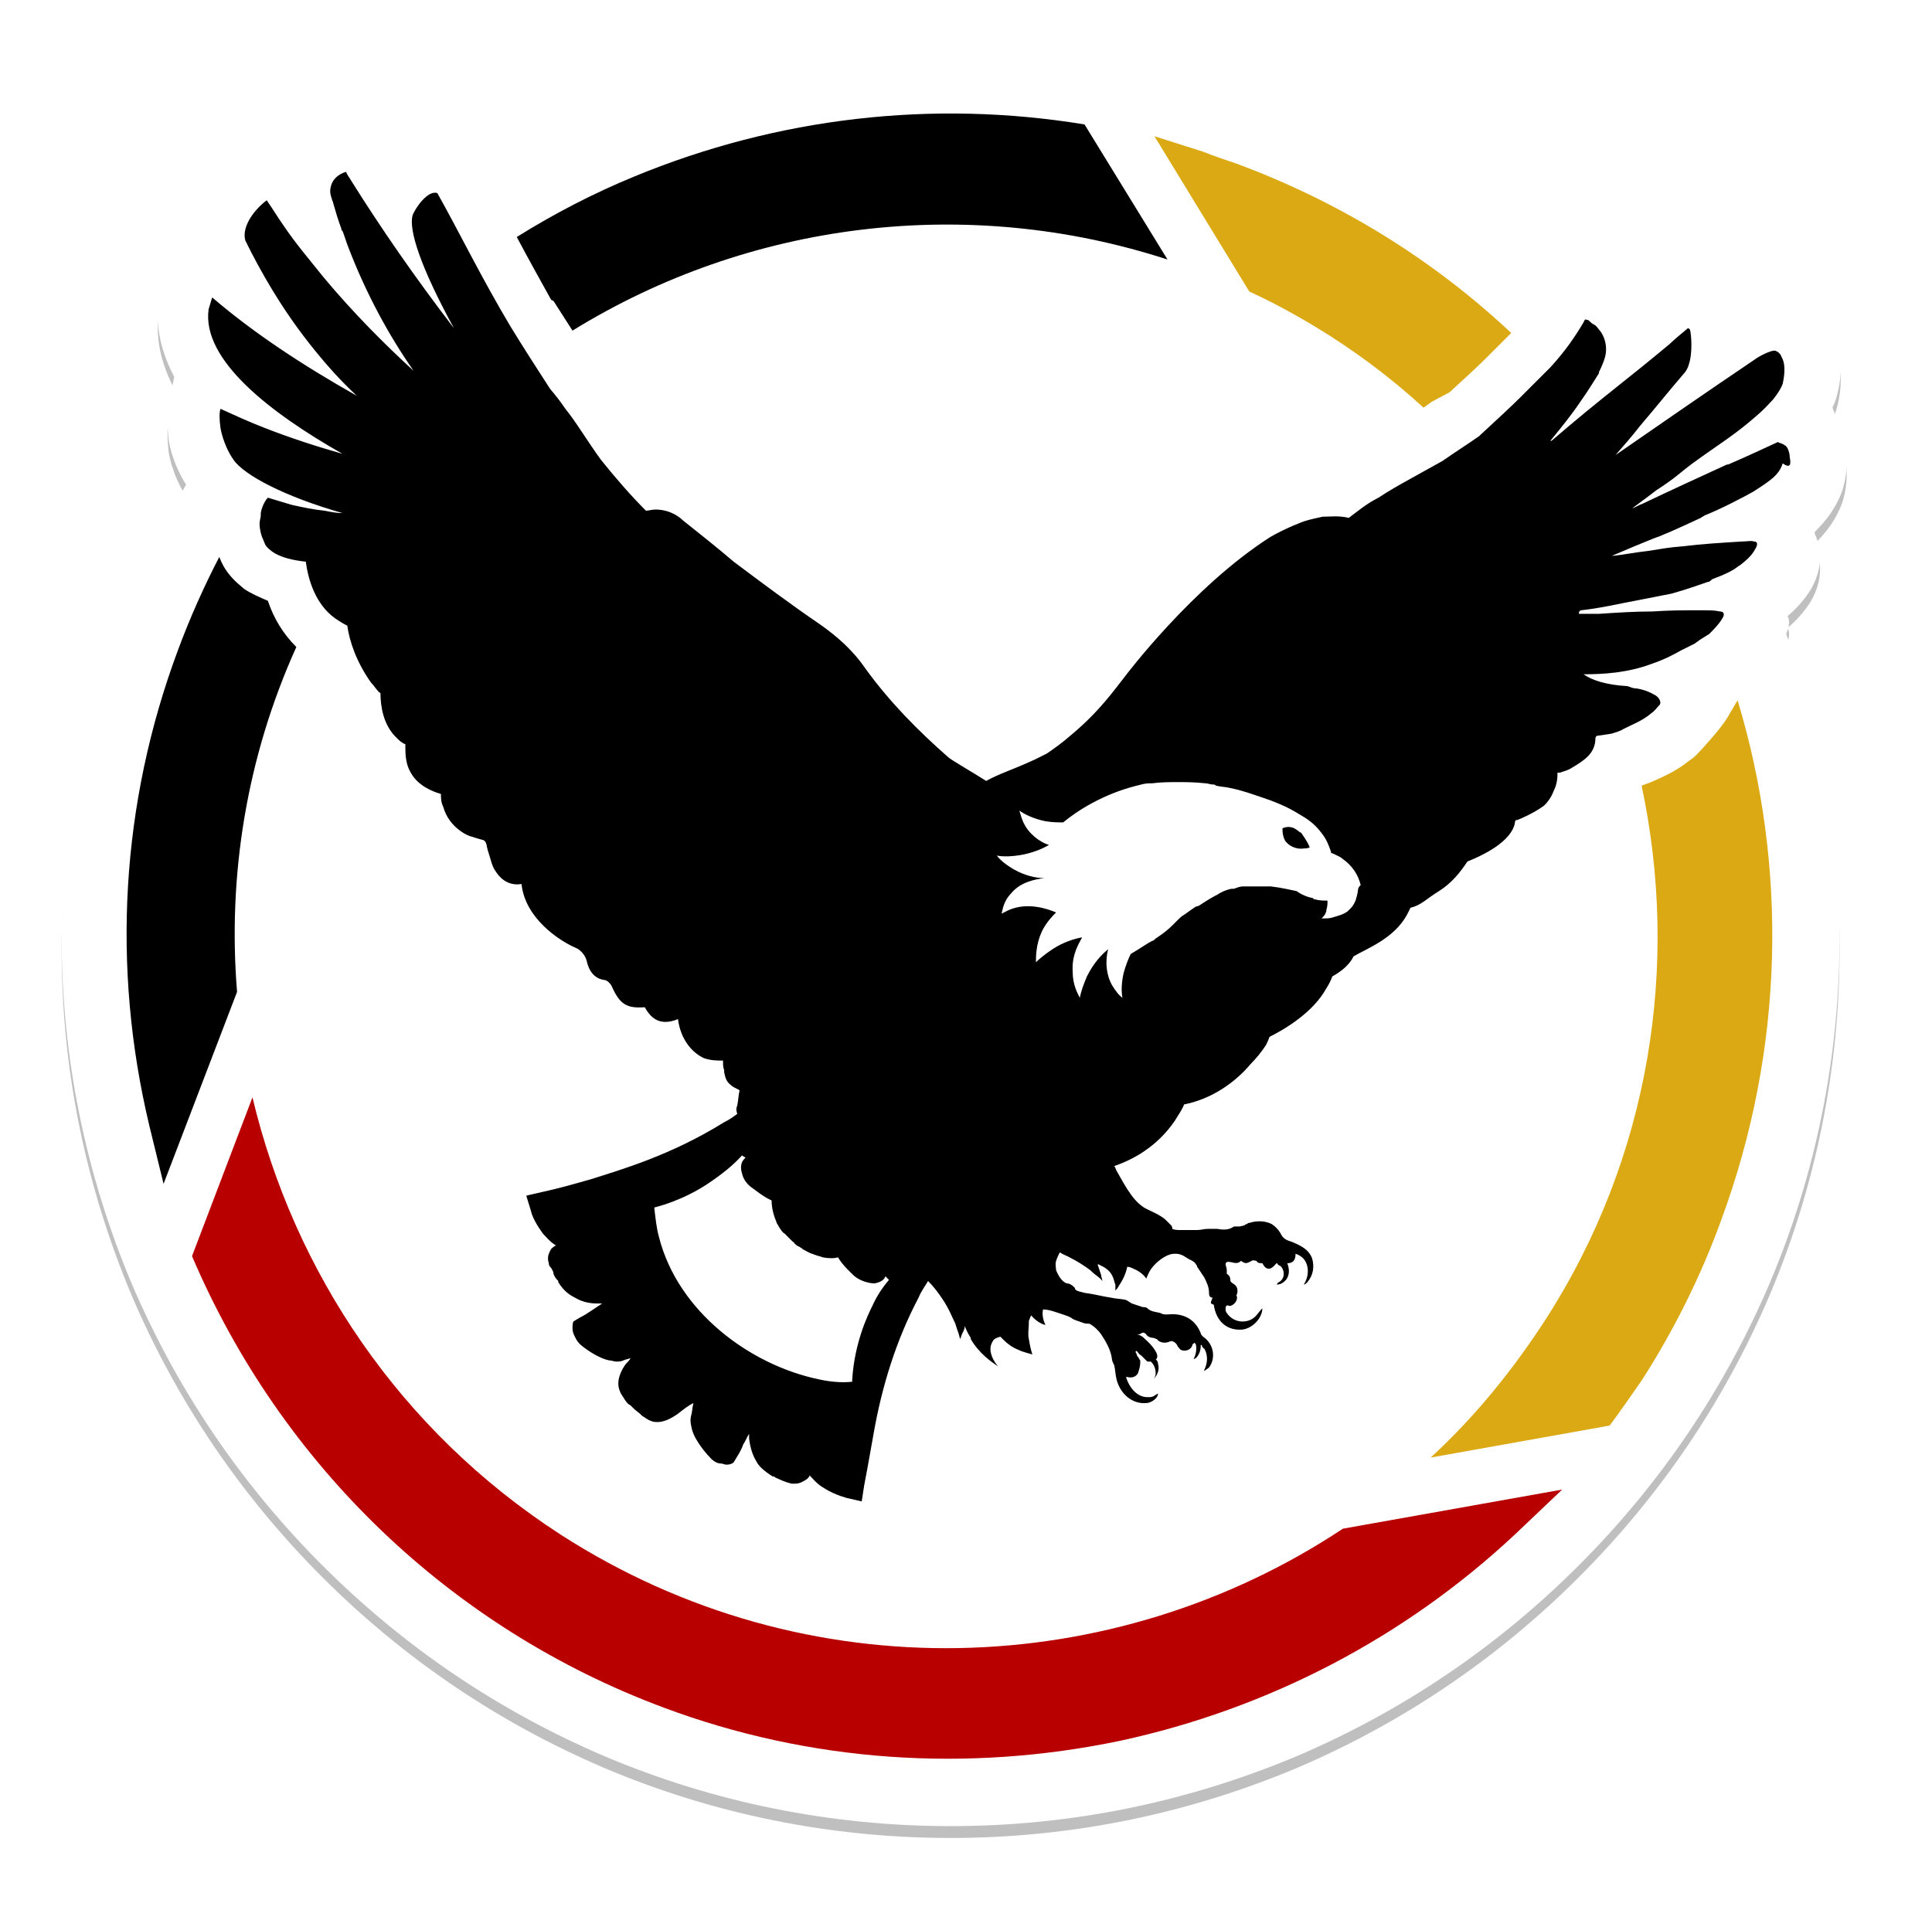 <?xml version="1.0" encoding="utf-8"?>
<!-- Generator: Adobe Illustrator 18.1.0, SVG Export Plug-In . SVG Version: 6.00 Build 0)  -->
<!DOCTYPE svg PUBLIC "-//W3C//DTD SVG 1.1//EN" "http://www.w3.org/Graphics/SVG/1.1/DTD/svg11.dtd">
<svg version="1.1" id="sgce-logo-emblem" xmlns="http://www.w3.org/2000/svg" xmlns:xlink="http://www.w3.org/1999/xlink" x="0px"
	 y="0px" width="163px" height="162px" viewBox="-314 226 163 162" enable-background="new -314 226 163 162" xml:space="preserve">
<g>
 <defs>
    <filter id="f1" x="0" y="0">
      <feGaussianBlur in="SourceGraphic" stdDeviation="2" />
    </filter>
  </defs>

	<path id="Shadow" filter="url(#f1)" opacity="0.5" d="M-158.6,268.5c0.4-1.2,0.5-2.4,0.3-3.7c-0.1-0.8-0.3-1.5-0.6-2.1l-0.5-1.3
		c0.2-0.4,0.3-0.7,0.4-1.1c0.4-1.5,0.4-3,0-4.4l-0.1-0.5l-0.1-0.1c-0.8-2.2-2.6-3-3.6-3.3c-1.3-0.4-2.8-0.2-4.4,0.7
		c-0.8-1.6-2.4-2.7-4.3-2.7c-0.2,0-0.3,0-0.5,0l-1.4,0.1l-1.1,0.9c-0.3,0.2-0.6,0.5-0.8,0.7l-0.1-0.1c0-0.1-0.1-0.1-0.1-0.1l0,0
		c-0.1-0.2-0.5-0.5-1-1c-0.2-0.2-0.4-0.3-0.6-0.5c-0.3-0.2-0.8-0.5-1.4-0.8c-0.5-0.2-1-0.3-1.6-0.3c-1.3,0-2.4,0.5-3.3,1.4
		c-6.3-5.7-13.4-10.2-21.2-13.5c-9.2-3.9-19.1-5.9-29.2-5.9s-19.9,2-29.2,5.9c-3.3,1.4-6.5,3-9.5,4.9c-0.2-0.3-0.3-0.6-0.5-0.9
		l-0.8-1.5l-1.7-0.6c-0.5-0.2-1.1-0.3-1.7-0.3c-1.1,0-2.3,0.4-3.3,1.1l-2.2-3.6l-3.4,1.1c-1.2,0.4-2.3,1.1-3.1,2.1l-1.2-1.7
		l-3.7,2.8c-1.6,1.2-2.8,2.8-3.3,4.4l-0.3-0.3l-2.4,6.1c-0.3,0.7-0.4,1.4-0.5,2.1c-0.3,2.1,0.2,4.2,1.3,6.3l-0.4,2
		c-0.2,1-0.2,2-0.1,3c0,0.4,0.3,2.2,1.5,4.1c-1.7,2.9-3.2,5.9-4.6,9c-3.9,9.2-5.9,19.1-5.9,29.2s2,19.9,5.9,29.2
		c3.8,8.9,9.2,16.9,16.1,23.8c6.9,6.9,14.9,12.3,23.8,16.1c9.2,3.9,19.1,5.9,29.2,5.9c10.1,0,19.9-2,29.2-5.9
		c8.9-3.8,16.9-9.2,23.8-16.1c6.9-6.9,12.3-14.9,16.1-23.8c3.9-9.2,5.9-19.1,5.9-29.2c0-8.8-1.5-17.4-4.5-25.6
		c0.2-0.5,0.3-0.9,0.2-1.3c0-0.1-0.1-0.2-0.1-0.2c0.6-0.5,1.4-1.3,2-2.3c1.2-2.1,0.7-3.8,0.3-4.7c0,0,0,0,0-0.1
		C-159.8,270.8-159.1,269.8-158.6,268.5z"/>
	<path fill="#FFFFFF" d="M-158.6,267.5c0.4-1.2,0.5-2.4,0.3-3.7c-0.1-0.8-0.3-1.5-0.6-2.1l-0.5-1.3c0.2-0.4,0.3-0.7,0.4-1.1
		c0.4-1.5,0.4-3,0-4.4l-0.1-0.5l-0.1-0.1c-0.8-2.2-2.6-3-3.6-3.3c-1.3-0.4-2.8-0.2-4.4,0.7c-0.8-1.6-2.4-2.7-4.3-2.7
		c-0.2,0-0.3,0-0.5,0l-1.4,0.1l-1.1,0.9c-0.3,0.2-0.6,0.5-0.8,0.7l-0.1-0.1c0-0.1-0.1-0.1-0.1-0.1l0,0c-0.1-0.2-0.5-0.5-1-1
		c-0.2-0.2-0.4-0.3-0.6-0.5c-0.3-0.2-0.8-0.5-1.4-0.8c-0.5-0.2-1-0.3-1.6-0.3c-1.3,0-2.4,0.5-3.3,1.4c-6.3-5.7-13.4-10.2-21.2-13.5
		c-9.2-3.9-19.1-5.9-29.2-5.9s-19.9,2-29.2,5.9c-3.3,1.4-6.5,3-9.5,4.9c-0.2-0.3-0.3-0.6-0.5-0.9l-0.8-1.5l-1.7-0.6
		c-0.5-0.2-1.1-0.3-1.7-0.3c-1.1,0-2.3,0.4-3.3,1.1l-2.2-3.6l-3.4,1.1c-1.2,0.4-2.3,1.1-3.1,2.1l-1.2-1.7l-3.7,2.8
		c-1.6,1.2-2.8,2.8-3.3,4.4l-0.3-0.3l-2.4,6.1c-0.3,0.7-0.4,1.4-0.5,2.1c-0.3,2.1,0.2,4.2,1.3,6.3l-0.4,2c-0.2,1-0.2,2-0.1,3
		c0,0.4,0.3,2.2,1.5,4.1c-1.7,2.9-3.2,5.9-4.6,9c-3.9,9.2-5.9,19.1-5.9,29.2s2,19.9,5.9,29.2c3.8,8.9,9.2,16.9,16.1,23.8
		c6.9,6.9,14.9,12.3,23.8,16.1c9.2,3.9,19.1,5.9,29.2,5.9c10.1,0,19.9-2,29.2-5.9c8.9-3.8,16.9-9.2,23.8-16.1
		c6.9-6.9,12.3-14.9,16.1-23.8c3.9-9.2,5.9-19.1,5.9-29.2c0-8.8-1.5-17.4-4.5-25.6c0.2-0.5,0.3-0.9,0.2-1.3c0-0.1-0.1-0.2-0.1-0.2
		c0.6-0.5,1.4-1.3,2-2.3c1.2-2.1,0.7-3.8,0.3-4.7c0,0,0,0,0-0.1C-159.8,269.8-159.1,268.8-158.6,267.5z"/>
	<g>
		<path d="M-291.4,276.7c-0.7-0.3-1.4-0.6-2-1c-0.2-0.2-0.8-0.6-1.4-1.4c-0.3-0.4-0.5-0.8-0.7-1.3c-1.3,2.5-2.5,5.2-3.5,7.9
			c-4.8,12.9-5.6,26.7-2.4,40.1l1.2,4.9l6.2-16.2c-0.8-9.8,0.8-19.8,5-29.1C-290.1,279.5-290.9,278.2-291.4,276.7z"/>
		<path d="M-267.3,251.4c0.5,0.8,1.1,1.7,1.6,2.5c14.9-9.2,33.3-11.5,50.2-6l-7-11.4c-12.8-2.1-25.9-0.6-38,4.4
			c-3.4,1.4-6.7,3.1-9.9,5.1c0.9,1.7,1.9,3.5,2.9,5.3L-267.3,251.4z"/>
		<path fill="#DBA913" d="M-191.7,259.1c1.2-1.1,2.3-2.1,3.2-3c0.5-0.5,1-1,1.4-1.4l0.1-0.1l0.1-0.1c0.2-0.2,0.3-0.3,0.4-0.4
			c-6.5-6.1-14.3-11-23.2-14.3c-0.9-0.3-1.8-0.6-2.8-1l-4.1-1.3l8,13.1c2.4,1.1,4.7,2.4,6.9,3.8c2.8,1.8,5.4,3.8,7.8,6l0.7-0.5
			L-191.7,259.1z"/>
		<path fill="#DBA913" d="M-170.4,289.2c-0.3,0.3-0.6,0.7-1.1,1c-1.1,0.9-2.3,1.4-3.2,1.8c-0.3,0.1-0.5,0.2-0.8,0.3
			c3.2,15,0.8,31.3-8.2,45.2c-2.8,4.3-6,8.2-9.6,11.5l15.1-2.7c0.9-1.2,1.8-2.5,2.7-3.8c2.7-4.2,5-8.8,6.7-13.5
			c5.4-14.6,5.6-30,1.4-43.9c-0.2,0.3-0.4,0.7-0.6,1C-168.5,287.1-169.6,288.3-170.4,289.2z"/>
		<path fill="#B80000" d="M-266.7,355.5c-13.6-8.8-22.5-22.2-26-36.9l-5.1,13.4c7.5,17.6,21.8,31.4,39.8,38.1
			c12.3,4.6,25.6,5.5,38.5,2.8c12.5-2.7,24-8.7,33.3-17.4l4-3.8l-18.5,3.3C-220,367.8-245.9,368.9-266.7,355.5z"/>
	</g>
	<g>
		<g>
			<g>
				<path fill="none" d="M-240.2,334.3c-0.5,0.1-1.2-0.2-1.7-0.6c-0.3-0.2-1-0.9-1.4-1.6c-0.4,0.1-0.8,0.1-1.3,0
					c-0.2,0-0.4-0.1-0.6-0.2c-0.1,0-0.2-0.1-0.3-0.1c-0.3-0.1-0.6-0.3-0.8-0.4c0,0,0,0-0.1-0.1c-0.1,0-0.1-0.1-0.2-0.1l0,0
					c-0.2-0.1-0.3-0.3-0.4-0.3c0,0-0.1,0-0.1-0.1l-0.1-0.1l0,0c-0.2-0.2-0.4-0.4-0.6-0.6c-0.2-0.2-0.3-0.4-0.5-0.6
					c-0.1-0.1-0.1-0.3-0.2-0.4c-0.4-0.7-0.4-1.3-0.4-1.8c-0.7-0.3-1.4-0.8-1.7-1.1c-0.4-0.3-0.7-0.7-0.8-1.2c-0.1-0.3-0.2-1,0.3-1.3
					c-0.1-0.1-0.2-0.1-0.3-0.2c-0.7,0.8-1.6,1.6-2.9,2.4c-0.7,0.4-2.2,1.4-4.5,2c0.1,0.9,0.2,1.8,0.4,2.5c1.6,6.3,7.7,10.8,13.5,12
					c0.9,0.2,1.9,0.2,2.8,0.2c0-0.1,0-0.1,0-0.2c0.2-3.2,1.3-5.4,1.7-6.2s0.9-1.5,1.3-2.2c-0.1-0.1-0.2-0.2-0.3-0.3
					C-239.5,334-239.8,334.2-240.2,334.3z"/>
				<path fill="none" d="M-219.9,324.1L-219.9,324.1L-219.9,324.1z"/>
				<path d="M-163,264.6c0-0.3-0.1-0.6-0.2-0.8l0,0l0,0c-0.1-0.1-0.1-0.2-0.2-0.2c-0.2-0.2-0.5-0.2-0.6-0.3
					c-1.3,0.6-2.8,1.3-4.2,1.9c0,0,0,0-0.1,0c-2.4,1.1-4.8,2.2-7.1,3.3c-0.3,0.1-0.6,0.3-0.9,0.4c0.8-0.6,1.5-1.1,2-1.5
					c1.7-1.1,1.9-1.4,3.1-2.3c2.2-1.6,3.1-2.1,4.8-3.5c0.8-0.7,1-0.8,2-1.9c0.4-0.5,0.7-1,0.8-1.3c0.2-0.9,0.2-1.6,0-2.1
					c-0.1-0.1-0.1-0.5-0.6-0.7c-0.4-0.1-1.6,0.6-1.7,0.7c-4,2.7-7.9,5.4-11.8,8.1c0.7-0.8,1.4-1.6,2.1-2.5c1.2-1.4,2.4-2.9,3.6-4.3
					c0.2-0.2,0.4-0.5,0.5-0.9c0.3-0.9,0.2-2.4,0.1-2.8c0-0.1-0.1-0.2-0.2-0.2c-0.6,0.5-1.2,1-1.5,1.3c-3.7,3.1-5.7,4.5-10,8.2h-0.1
					c0.9-1.1,1.8-2.2,2.6-3.4c0.5-0.7,1-1.5,1.5-2.3v-0.1c0.5-1,0.6-1.5,0.6-1.9c0-0.2,0-1-0.6-1.7l0,0l0,0
					c-0.1-0.1-0.2-0.3-0.4-0.4c-0.2-0.1-0.3-0.2-0.4-0.3c-0.1-0.1-0.1-0.1-0.2-0.1c-0.2-0.1-0.2,0-0.3,0.2c-0.7,1.2-1.6,2.5-2.8,3.8
					c-0.3,0.3-0.6,0.6-1,1s-0.9,0.9-1.5,1.5c-0.9,0.9-2,1.9-3.4,3.2l-0.1,0.1c-1,0.7-2.1,1.4-3.1,2.1l0,0c-0.9,0.5-1.8,1-2.7,1.5
					s-1.8,1-2.7,1.6c-1,0.5-1.7,1.1-2.5,1.7c-0.9-0.2-1.5-0.1-2.1-0.1c-0.1,0,0,0-0.1,0c-0.4,0.1-1,0.2-1.6,0.4c0,0-1.4,0.5-2.8,1.3
					c-6.6,4.2-12.3,11.8-12.3,11.8c-0.8,1-2.1,2.9-4.5,4.9c-0.8,0.7-1.5,1.2-2.1,1.6c-0.2,0.1-0.6,0.3-1,0.5c-2.2,1-2.8,1.1-4.1,1.8
					l0,0c-1.1-0.7-3-1.8-3.2-2c-2.5-2.2-4.9-4.6-7-7.5c-1.1-1.6-2.4-2.7-3.8-3.7c-2.5-1.7-4.9-3.5-7.3-5.3c-1.4-1.2-2.8-2.3-4.3-3.5
					c-0.2-0.2-1-0.9-2.3-0.9c-0.3,0-0.6,0.1-0.8,0.1c-1.3-1.3-2.6-2.8-3.8-4.3c-1.1-1.5-2.1-3.2-3-4.3c-0.4-0.6-0.8-1.1-1.3-1.7
					c-1.1-1.7-2.2-3.4-3.3-5.2c-2.4-4-4.4-8.1-6.2-11.3c-0.8-0.3-1.9,1.3-2.1,1.9c-0.3,1.2,0.6,4.2,3.5,9.5
					c-3.3-4.3-6.2-8.5-8.7-12.5c-0.1-0.2-0.3-0.4-0.4-0.7c-0.7,0.2-1.2,0.7-1.3,1.3c-0.1,0.4,0,0.7,0.1,1c0,0.1,0.1,0.2,0.1,0.3
					c0.2,0.7,0.4,1.4,0.7,2.2c0,0.1,0,0.1,0.1,0.2l0,0c0.2,0.5,0.3,0.9,0.5,1.4c1.5,3.9,3.4,7.4,5.5,10.4c-2.5-2.3-5.1-4.9-7.6-7.9
					c-1.2-1.5-2.4-2.9-3.4-4.4c-0.5-0.7-0.9-1.4-1.4-2.1c-1.3,1-2.1,2.4-1.8,3.4c0.1,0.2,0.3,0.6,0.5,1c1.4,2.7,3.2,5.7,5.8,8.8
					c0.5,0.6,1.5,1.8,3.1,3.3c-4.6-2.6-8.7-5.3-12.2-8.3c-0.1,0.3-0.2,0.7-0.3,1c-0.6,4.3,5.3,8.8,11.3,12.2
					c-2.1-0.6-4.3-1.3-6.6-2.2c-1.3-0.5-2.6-1.1-3.7-1.6c-0.1,0.3-0.1,0.9,0,1.6c0,0,0.2,1.4,1.1,2.7c0.9,1.3,4.3,3.1,9.2,4.5
					c-0.5,0-1-0.1-1.5-0.2c-1-0.1-1.9-0.3-2.8-0.5c-0.7-0.2-1.3-0.4-2-0.6c-0.2,0.2-0.5,0.7-0.6,1.3c0,0.1,0,0.1,0,0.2
					c0,0.2-0.1,0.4-0.1,0.7c0,0.4,0.1,0.8,0.2,1.1c0.1,0.2,0.2,0.5,0.3,0.7c0.2,0.3,0.4,0.4,0.5,0.5c0.8,0.6,2,0.8,2.9,0.9
					c0.2,1.5,0.8,3.6,2.5,4.8c0.3,0.2,0.6,0.4,1,0.6c0.2,1.4,0.8,3.1,2,4.8c0.3,0.3,0.5,0.7,0.8,0.9c0,1,0.2,2.7,1.4,3.8
					c0.2,0.2,0.4,0.4,0.7,0.5c0,0.1,0,0.2,0,0.2c0,0.5,0,1.4,0.4,2.1c0.6,1.2,1.9,1.7,2.6,1.9c0,0.3,0,0.7,0.2,1.1
					c0.5,1.8,2.2,2.5,2.4,2.5c0.3,0.1,0.6,0.2,1,0.3c0.3,0.2,0.2,0.4,0.4,1s0.3,1.2,0.6,1.6c0.3,0.5,1,1.3,2.2,1.1
					c0.3,2.9,3.2,4.8,4.6,5.4c0.3,0.1,0.8,0.6,0.9,1.1c0.2,0.9,0.7,1.5,1.5,1.6c0.2,0,0.5,0.3,0.6,0.5c0.7,1.6,1.3,1.9,2.8,1.8
					c0.4,0.7,1.1,1.7,2.8,1c0.2,1.6,1.1,2.8,2.2,3.3c0.6,0.2,1.1,0.2,1.6,0.2l0,0c0,0.3,0,0.6,0.1,0.8l0,0c0,0.1,0,0.1,0,0.2l0,0
					c0.1,0.5,0.2,0.8,0.6,1.1l0,0c0.1,0.1,0.3,0.2,0.5,0.3l0,0c0.1,0,0.1,0.1,0.2,0.1c-0.1,0.4-0.1,0.8-0.2,1.3l0,0
					c-0.1,0.2-0.1,0.4,0,0.7c-0.4,0.3-0.7,0.5-1.1,0.7c-4.5,2.8-8.7,4-11.2,4.8c-1.4,0.4-2.8,0.8-4.2,1.1l-1.3,0.3l0.4,1.3
					c0.1,0.5,0.5,1.2,1,1.9c0.3,0.3,0.6,0.7,1.1,1c-0.2,0.1-0.3,0.2-0.4,0.3c-0.1,0.2-0.4,0.6-0.2,1.2c0,0.2,0.1,0.3,0.2,0.4l0,0
					c0.1,0.2,0.2,0.3,0.2,0.5c0.1,0.3,0.3,0.5,0.4,0.6l0,0l0,0l0,0l0,0c0,0,0,0,0,0.1c0.5,0.8,1,1.1,1.4,1.3l0,0
					c0.5,0.3,1.1,0.5,1.9,0.5c0,0,0,0,0.1,0l0,0h0.1h0.1c0,0,0,0,0.1,0c-0.3,0.2-0.6,0.4-0.9,0.6c-0.3,0.2-0.6,0.4-1,0.6l-0.5,0.3
					l0,0c-0.1,0.1-0.1,0.4-0.1,0.6c0,0.3,0.1,0.5,0.2,0.7c0.1,0.2,0.2,0.4,0.4,0.6c0.3,0.3,1.5,1.2,2.5,1.4c0.2,0,0.4,0.1,0.6,0.1
					c0.2,0,0.4,0,0.6-0.1l0,0l0,0c0.2-0.1,0.4-0.1,0.6-0.2c-0.1,0.2-0.2,0.3-0.4,0.5c-0.3,0.4-0.9,1.4-0.5,2.3
					c0.1,0.3,0.3,0.5,0.4,0.7l0,0c0.2,0.3,0.3,0.4,0.5,0.5l0.1,0.1l0.1,0.1l0.1,0.1c0.1,0.1,0.4,0.3,0.7,0.6l0,0
					c0.2,0.1,0.4,0.3,0.7,0.4c0.2,0.1,0.4,0.1,0.6,0.1c0.7,0,1.4-0.5,1.7-0.7c0.5-0.4,0.9-0.7,1.3-0.9c-0.1,0.4-0.1,0.8-0.2,1.1l0,0
					l0,0c-0.1,0.4,0,0.8,0.1,1.2c0.3,1,1.3,2.1,1.6,2.4c0.2,0.2,0.5,0.4,0.8,0.4c0.2,0,0.3,0.1,0.5,0.1c0.3,0,0.5-0.1,0.6-0.2l0,0
					l0,0l0,0l0,0l0.3-0.5c0.2-0.3,0.4-0.7,0.5-1c0.2-0.3,0.3-0.6,0.5-0.9c0,0,0,0,0,0.1v0.1v0.1l0,0c0,0,0,0,0,0.1
					c0.1,0.8,0.3,1.4,0.6,1.9l0,0c0.2,0.4,0.6,0.8,1.4,1.3c0,0,0,0,0.1,0l0,0l0,0l0,0l0,0c0.1,0.1,0.4,0.2,0.6,0.3s0.3,0.1,0.5,0.2
					l0,0c0.1,0,0.3,0.1,0.4,0.1c0.1,0,0.2,0,0.3,0c0.4,0,0.7-0.2,1-0.4c0.1-0.1,0.2-0.2,0.2-0.3c0.3,0.3,0.6,0.7,1.1,1
					c0.6,0.4,1.3,0.7,2,0.9l1.3,0.3l0.2-1.3l0.3-1.6l0.5-2.8c0.7-4,1.9-7.9,3.8-11.5c0.2-0.5,0.5-0.9,0.8-1.4
					c0.4,0.4,0.8,0.9,1.2,1.5c0.6,0.9,0.8,1.5,1.1,2.1c0.1,0.4,0.3,0.8,0.4,1.3c0.1-0.2,0.1-0.3,0.2-0.5s0.2-0.4,0.2-0.6
					c0.1,0.3,0.3,0.7,0.5,1c0,0,0,0,0,0.1c0.7,1.2,1.7,1.9,2.3,2.3c-0.6-0.7-0.8-1.5-0.5-2c0-0.1,0.1-0.1,0.1-0.2
					c0.1-0.1,0.2-0.2,0.6-0.3c0.1,0.1,0.2,0.2,0.3,0.3c0.3,0.3,0.7,0.6,1.2,0.8c0.4,0.2,0.9,0.3,1.2,0.4c-0.1-0.3-0.2-0.7-0.3-1.3
					c-0.1-0.5,0-0.9,0-1.3c0-0.1,0-0.1,0-0.2l0,0c0-0.1,0.1-0.2,0.1-0.3s0.1-0.1,0.1-0.2c0.4,0.5,1,0.8,1.2,0.8
					c-0.2-0.4-0.3-0.9-0.2-1.3c0.5,0,1,0.2,1.9,0.5c0.3,0.1,0.5,0.2,0.6,0.3c0.2,0.1,0.5,0.2,0.8,0.3l0,0c0.2,0.1,0.4,0.1,0.6,0.1
					c0.4,0.2,0.8,0.6,1,0.9c0.4,0.6,0.8,1.3,0.9,2c0,0.2,0.1,0.4,0.2,0.6c0.1,0.4,0.1,0.8,0.2,1.2c0.3,1.2,1.3,2.1,2.5,2
					c0.4,0,1-0.4,1-0.8l0,0c-0.1,0-0.1,0.1-0.2,0.1c-0.1,0.1-0.3,0.2-0.5,0.2h-0.1l0,0h-0.1c-0.8,0-1.5-0.7-1.8-1.7c0,0,0,0,0.1,0
					l0,0c0.4,0.1,0.7,0,0.9-0.3c0.1-0.3,0.2-0.6,0.2-0.9c0-0.1,0-0.2,0-0.2c-0.1-0.1-0.1-0.2-0.2-0.3c-0.1-0.1-0.1-0.3-0.2-0.4
					c0,0,0-0.1,0.1-0.1c0.1,0.1,0.2,0.3,0.4,0.4c0.1,0.1,0.1,0.1,0.2,0.2l0,0c0.1,0.1,0.2,0.2,0.3,0.3c0.1,0,0.2,0,0.3,0l0,0l0,0
					c0.2,0.2,0.4,0.5,0.4,1c0,0.2-0.1,0.4-0.2,0.5c0.1-0.1,0.6-0.6,0.4-1.3c0-0.2-0.1-0.3-0.2-0.4c0,0,0.1,0,0.1-0.1
					c0.2-0.3-0.4-1.1-1-1.6l0,0l0,0l-0.1-0.1l0,0c-0.2-0.2-0.5-0.3-0.6-0.3c0.2,0,0.3,0,0.4-0.1c0.2-0.1,0.3,0,0.4,0.1
					c0.1,0.2,0.4,0.3,0.6,0.3c0.1,0,0.2,0.1,0.3,0.1c0.2,0.3,0.7,0.4,1.1,0.2c0.2-0.1,0.5,0.1,0.6,0.3s0.2,0.3,0.3,0.4
					c0.4,0.2,0.9,0,1-0.4c0-0.1,0.1-0.1,0.2-0.2c0,0.1,0.1,0.1,0.1,0.2c0.1,0.5-0.1,1-0.2,1.2c0.1,0,0.1-0.1,0.2-0.1
					c0.3-0.3,0.4-0.7,0.4-1l0,0v-0.1c0.1,0,0.1,0,0.1,0.1l0,0c0.1,0.1,0.1,0.2,0.2,0.2c0.4,0.7,0.2,1.4,0,1.8v0.1
					c0.1-0.1,0.3-0.2,0.4-0.3c0.6-0.8,0.4-2-0.5-2.6c-0.1-0.1-0.2-0.2-0.2-0.3c-0.4-1-1.2-1.6-2.4-1.6c-0.3,0-0.7,0.1-1-0.1
					c-0.4-0.1-0.8-0.1-1.1-0.4c-0.1-0.1-0.3-0.1-0.4-0.1c-0.3-0.1-0.6-0.2-0.9-0.3c-0.2-0.1-0.3-0.2-0.5-0.3
					c-0.4-0.1-0.9-0.1-1.3-0.2c-0.7-0.1-1.4-0.3-2.2-0.4c-0.3-0.1-0.6-0.1-0.8-0.3c0-0.1,0-0.1-0.1-0.2c-0.2-0.2-0.4-0.3-0.6-0.3
					c-0.3-0.1-0.6-0.4-0.9-1.1c0-0.2-0.1-0.5,0-0.8s0.2-0.5,0.3-0.7c0.1,0,0.2,0.1,0.2,0.1c0.7,0.3,1.6,0.8,2.4,1.4l0.1,0.1l0,0
					c0.3,0.3,0.7,0.5,0.9,0.8c0-0.2-0.1-0.3-0.1-0.5c-0.1-0.3-0.2-0.6-0.3-0.9h0.1c0.1,0.1,0.9,0.3,1.2,1.1c0.1,0.2,0.1,0.4,0.2,0.6
					c0,0.2,0,0.3,0,0.5c0.1-0.1,0.2-0.2,0.3-0.4c0.4-0.6,0.6-1.1,0.7-1.6c0.2,0,0.4,0.1,0.6,0.2c0.5,0.2,0.9,0.6,1,0.8
					c0.1-0.2,0.2-0.5,0.4-0.8c0.5-0.7,1.2-1.1,1.5-1.2c0.2-0.1,0.5-0.1,0.6-0.1c0.3,0,0.5,0.1,0.7,0.2c0.1,0.1,0.2,0.1,0.3,0.2
					c0.1,0,0.1,0.1,0.2,0.1c0.2,0.1,0.4,0.2,0.5,0.4c0.1,0.1,0.1,0.2,0.1,0.2c0.2,0.3,0.4,0.6,0.6,0.9c0.2,0.4,0.4,0.8,0.4,1.3
					c0,0.3,0.1,0.4,0.3,0.4c-0.2,0.5-0.2,0.5,0.1,0.6c0.2,1.4,1.1,2.2,2.4,2.1c0.9-0.1,1.7-1,1.7-1.8c-0.2,0.2-0.4,0.5-0.6,0.7
					c-0.6,0.6-1.8,0.6-2.4-0.3c-0.1-0.1-0.1-0.2-0.1-0.4s0.1-0.3,0.3-0.2h0.1c0.4-0.1,0.7-0.6,0.5-0.9c0.1-0.1,0.1-0.3,0.1-0.4
					c0-0.3-0.2-0.5-0.4-0.6c-0.1-0.1-0.2-0.1-0.2-0.3s-0.1-0.4-0.3-0.5c0-0.1,0-0.2,0-0.3c0-0.2-0.1-0.4-0.1-0.5s0-0.1,0.1-0.2
					c0.4-0.1,0.8,0.3,1.2-0.1c0.4,0.3,0.5,0.2,0.9,0c0.1-0.1,0.3,0,0.4,0c0.1,0.2,0.3,0.2,0.5,0.2c0.3,0.6,0.7,0.6,1.1,0.1l0.1-0.1
					c0.1,0,0.1,0.1,0.1,0.1c0.1,0.1,0.2,0.1,0.3,0.2c0.3,0.4,0.3,1-0.2,1.3c-0.1,0-0.1,0.1-0.2,0.2c0.4,0,0.6-0.2,0.8-0.4
					c0.3-0.4,0.3-0.9,0.1-1.4c0.6,0,0.7-0.4,0.7-0.8c0.6,0.2,0.9,0.6,1,1.1s0,1-0.3,1.5c0.1,0,0.2-0.1,0.3-0.2
					c0.5-0.6,0.6-1.3,0.4-2c-0.3-0.8-1-1.1-1.7-1.4c-0.3-0.1-0.7-0.2-0.9-0.6c-0.2-0.4-0.5-0.7-0.8-0.9c-0.6-0.3-1.3-0.3-1.9-0.1
					c-0.1,0-0.1,0-0.2,0.1c-0.1,0-0.1,0-0.2,0.1l-0.4,0.1c-0.1,0-0.3,0-0.4,0h-0.1c-0.4,0.3-0.9,0.3-1.4,0.2c-0.3,0-0.5,0-0.8,0
					s-0.6,0.1-0.9,0.1c-0.5,0-0.9,0-1.4,0c-0.2,0-0.5,0-0.7-0.1c0-0.1,0-0.2-0.1-0.3s-0.2-0.2-0.5-0.5c-0.5-0.4-0.8-0.5-1.4-0.8
					c-1.2-0.5-1.9-1.9-2.7-3.3c-0.1-0.2-0.1-0.3-0.2-0.4c1.5-0.5,3.6-1.6,5.1-3.8c0.3-0.5,0.6-0.9,0.8-1.4c1-0.2,2.1-0.6,3.2-1.3
					c1.1-0.7,1.9-1.5,2.4-2.1l0,0c0.5-0.5,0.9-1,1.3-1.6c0.1-0.2,0.2-0.4,0.3-0.7c1.4-0.7,3.7-2.1,4.8-4.1c0.2-0.3,0.4-0.7,0.5-1
					c0.7-0.4,1.4-0.9,1.8-1.7c1.2-0.7,3.4-1.5,4.5-3.5c0.1-0.2,0.2-0.4,0.3-0.6c0.9-0.2,1.4-0.8,2.4-1.4c1.1-0.7,1.8-1.6,2.4-2.5
					c2-0.8,3.7-1.9,4-3.2c0-0.1,0-0.2,0.1-0.3c0,0,0,0,0.1,0c0.3-0.1,1.4-0.6,2.1-1.1c0.2-0.1,0.7-0.6,1-1.4
					c0.3-0.6,0.3-1.2,0.3-1.5c0.1,0,0.1,0,0.2,0c0.3-0.1,0.7-0.2,1-0.4c1-0.6,2-1.2,2-2.5c0-0.1,0.1-0.2,0.1-0.2
					c0.6-0.1,0.8-0.1,1.3-0.2c0.3-0.1,0.7-0.2,1-0.4c0.8-0.4,1.6-0.7,2.3-1.3c0.3-0.2,0.5-0.5,0.7-0.7s0-0.6-0.3-0.8
					c-0.5-0.3-1-0.5-1.6-0.6c-0.3,0-0.5-0.1-0.8-0.2l0,0c-1.8-0.1-3-0.5-3.7-1c1.6,0,3.7-0.1,5.8-0.9c0.9-0.3,1.7-0.7,2.4-1.1l0,0
					c0.4-0.2,0.8-0.4,1.2-0.6c0.1-0.1,0.3-0.2,0.4-0.3c0.3-0.2,0.5-0.3,0.8-0.5c0.4-0.4,0.8-0.8,1.1-1.3c0.2-0.3,0.2-0.6-0.2-0.6
					c-0.5-0.1-0.7-0.1-1.7-0.1c-1.6,0-2.4,0-4,0.1c-1.5,0-3,0.1-4.5,0.2c-0.6,0-1.1,0-1.7,0c0-0.2,0.1-0.3,0.2-0.3
					c0.9-0.1,2.1-0.3,3.5-0.6c0.5-0.1,2.1-0.4,4.1-0.8c0.7-0.2,1.4-0.4,3.1-1c0.1,0,0.1,0,0.2-0.1c0,0,0.1,0,0.1-0.1
					c0.5-0.2,1.1-0.4,1.8-0.8c0.2-0.1,0.4-0.3,0.6-0.4c0.5-0.4,1-0.8,1.3-1.4c0.2-0.3,0.2-0.6-0.1-0.6c-0.3-0.1-0.6,0-1.1,0
					c-1.6,0.1-3.3,0.2-4.9,0.4c-1.3,0.1-1.7,0.2-3,0.4c-1,0.1-1.9,0.3-2.9,0.4h-0.1c1.4-0.6,2.6-1.1,3.6-1.5l0,0
					c0.1,0,0.2-0.1,0.3-0.1l0,0c1.5-0.6,2.7-1.2,3.6-1.6c0.1-0.1,0.2-0.1,0.3-0.2c1.3-0.5,3.4-1.6,4.1-2c1.4-0.9,2.2-1.4,2.5-2.4
					C-162.9,265.6-162.9,265.1-163,264.6z M-240.4,336.2c-0.4,0.8-1.5,3.1-1.7,6.2c0,0.1,0,0.1,0,0.2c-0.9,0.1-1.9,0-2.8-0.2
					c-5.8-1.2-11.9-5.7-13.5-12c-0.2-0.7-0.3-1.6-0.4-2.5c2.3-0.6,3.9-1.6,4.5-2c1.2-0.8,2.2-1.6,2.9-2.4c0.1,0.1,0.2,0.1,0.3,0.2
					c-0.5,0.4-0.4,1-0.3,1.3c0.1,0.5,0.4,0.9,0.8,1.2c0.3,0.2,1,0.8,1.7,1.1c0,0.5,0.1,1.1,0.4,1.8c0,0.1,0.1,0.2,0.2,0.4
					c0.2,0.3,0.3,0.5,0.5,0.6c0.2,0.2,0.4,0.4,0.6,0.6l0,0l0.1,0.1c0,0,0.1,0,0.1,0.1c0.1,0.1,0.2,0.2,0.4,0.3l0,0
					c0.1,0,0.1,0.1,0.2,0.1c0,0,0,0,0.1,0.1c0.2,0.1,0.5,0.3,0.8,0.4c0.1,0,0.2,0.1,0.3,0.1c0.2,0.1,0.4,0.1,0.6,0.2
					c0.5,0.1,1,0.1,1.3,0c0.4,0.7,1.2,1.4,1.4,1.6c0.5,0.4,1.2,0.6,1.7,0.6c0.5-0.1,0.8-0.3,0.9-0.6c0.1,0.1,0.2,0.2,0.3,0.3
					C-239.5,334.6-240,335.3-240.4,336.2z M-219.9,324.1L-219.9,324.1L-219.9,324.1L-219.9,324.1z M-199.5,301.5
					c0,0.1-0.1,0.3-0.1,0.4c-0.1,0.3-0.3,0.6-0.4,0.7l0,0l0,0c-0.1,0.1-0.2,0.2-0.3,0.3c-0.4,0.3-0.9,0.4-1.2,0.5l0,0
					c-0.3,0.1-0.5,0.1-0.7,0.1c-0.1,0-0.2,0-0.3,0c0.2-0.2,0.3-0.3,0.4-0.6v-0.1c0.1-0.3,0.1-0.6,0.1-0.7l0,0V302l0,0l0,0
					c-0.3,0-0.7,0-1-0.1c-0.1,0-0.2,0-0.2-0.1c-0.5-0.1-1-0.3-1.4-0.6l0,0l0,0l0,0c-0.5-0.1-1.3-0.3-2.2-0.4c-0.2,0-0.4,0-0.6,0l0,0
					c-0.2,0-0.3,0-0.5,0c-0.4,0-0.8,0-1.1,0h-0.1c-0.3,0-0.5,0.1-0.8,0.2c-0.1,0-0.1,0-0.2,0c-0.5,0.1-0.9,0.3-1.2,0.5
					c-0.4,0.2-0.9,0.5-1.5,0.9c0,0-0.2,0.1-0.3,0.1c-0.3,0.2-0.6,0.4-1,0.7c-0.2,0.1-0.3,0.2-0.5,0.4l0,0c-0.2,0.2-0.3,0.3-0.5,0.5
					c-0.4,0.4-0.8,0.7-1.4,1.1c-0.1,0.1-0.2,0.2-0.3,0.2c-0.4,0.2-1.1,0.7-1.8,1.1c-0.2,0.4-0.4,0.9-0.6,1.6
					c-0.2,0.9-0.2,1.6-0.1,2.1c-0.3-0.2-0.6-0.6-0.9-1.1c-0.7-1.3-0.4-2.7-0.3-3c-0.5,0.4-1.2,1.1-1.8,2.3c-0.3,0.7-0.5,1.3-0.6,1.8
					c-0.2-0.4-0.6-1.1-0.6-2.2c-0.1-1.5,0.6-2.5,0.8-2.9c-0.6,0.1-1.6,0.4-2.5,1c-0.6,0.4-1.1,0.8-1.4,1.1c0-0.5,0-1.5,0.5-2.6
					c0.4-0.8,0.9-1.3,1.2-1.6c-0.7-0.3-2.4-0.9-4-0.2c-0.2,0.1-0.4,0.2-0.6,0.3c0.1-0.4,0.2-1.1,0.8-1.7c0.8-1,2.1-1.2,2.8-1.3
					c-0.7,0-1.6-0.2-2.5-0.7c-0.7-0.4-1.2-0.8-1.5-1.2c0.5,0.1,1.3,0.1,2.3-0.1c0.9-0.2,1.6-0.5,2.1-0.8c-0.4-0.1-1.4-0.6-2-1.6
					c-0.3-0.5-0.4-1-0.5-1.3c0.4,0.3,1.2,0.7,2.2,0.9c0.6,0.1,1.1,0.1,1.5,0.1c1.2-1,3.4-2.4,6.2-3.1c0.4-0.1,0.7-0.2,1.1-0.2
					c0.1,0,0.1,0,0.2,0c0.8-0.1,1.5-0.1,2.1-0.1l0,0c0.7,0,1.5,0,2.4,0.1l0,0l0,0c0.2,0,0.4,0.1,0.6,0.1l0,0l0,0
					c0.1,0,0.2,0,0.3,0.1c0.4,0.1,0.8,0.1,1.2,0.2c1,0.2,1.8,0.5,2.7,0.8c1.8,0.6,2.6,1.1,3.1,1.4c0.7,0.4,1.3,0.8,1.9,1.6
					c0.4,0.5,0.6,1,0.8,1.6v0.1h0.1l0,0c0.4,0.2,0.7,0.3,0.9,0.5c0.3,0.2,1.2,0.9,1.5,2.2C-199.5,300.9-199.4,301.2-199.5,301.5z"/>
			</g>
			<path d="M-204.8,295.9c0.2,0.1,0.4,0.3,0.6,0.4c0.1,0.2,0.4,0.5,0.7,1.2c0,0-0.1,0.1-0.5,0.1c-0.6,0.1-1.3-0.2-1.6-0.7
				c-0.2-0.4-0.2-0.8-0.2-1C-205.6,295.8-205.2,295.7-204.8,295.9z"/>
		</g>
	</g>
</g>
</svg>
